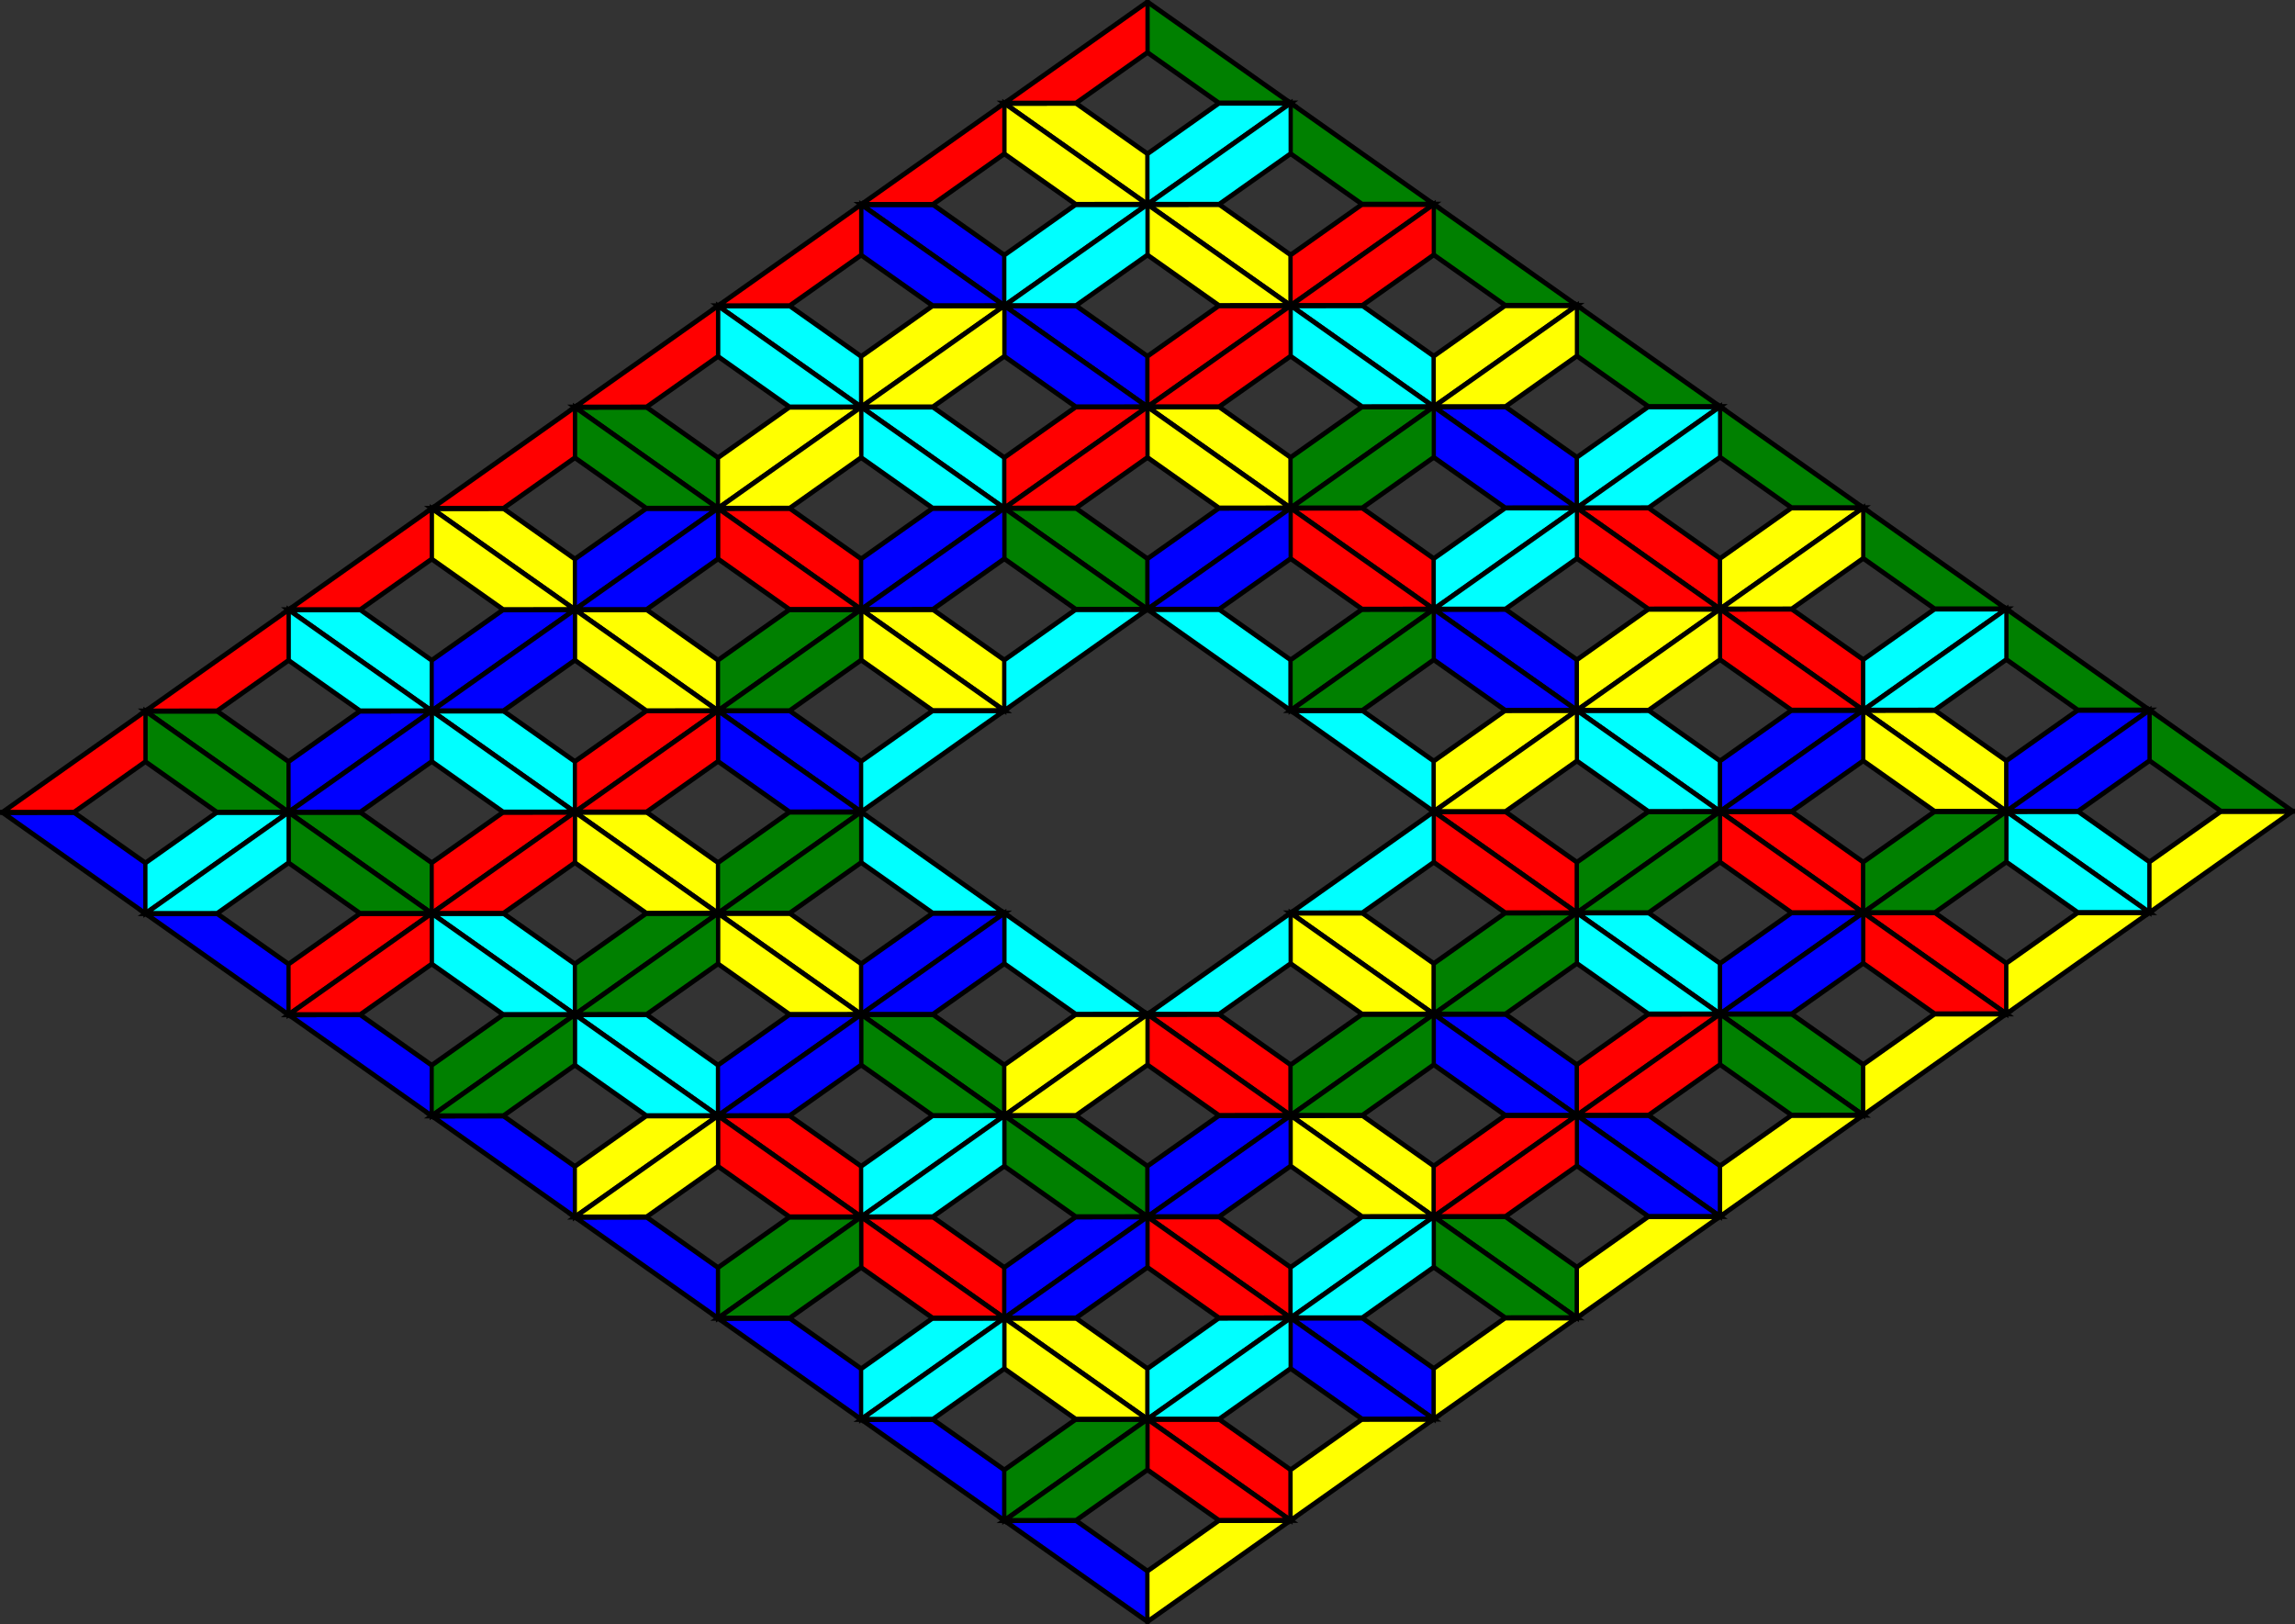 <?xml version="1.0" encoding="UTF-8" standalone="no"?>
<svg
   xmlns:dc="http://purl.org/dc/elements/1.1/"
   xmlns:cc="http://creativecommons.org/ns#"
   xmlns:rdf="http://www.w3.org/1999/02/22-rdf-syntax-ns#"
   xmlns:svg="http://www.w3.org/2000/svg"
   xmlns="http://www.w3.org/2000/svg"
   xmlns:sodipodi="http://sodipodi.sourceforge.net/DTD/sodipodi-0.dtd"
   xmlns:inkscape="http://www.inkscape.org/namespaces/inkscape"
   width="555.363"
   height="393.011"
   id="svg3308"
   version="1.1"
   inkscape:version="0.47 r22583"
   sodipodi:docname="5diffcolring.svg">
  <rect width="100%" height="100%" fill="#333333" stroke="none"/>
  <sodipodi:namedview
     pagecolor="#ffffff"
     bordercolor="#666666"
     borderopacity="1"
     objecttolerance="10"
     gridtolerance="10"
     guidetolerance="10"
     inkscape:pageopacity="0"
     inkscape:pageshadow="2"
     inkscape:window-width="1024"
     inkscape:window-height="708"
     id="namedview3794"
     showgrid="false"
     showborder="false"
     inkscape:zoom="1.1780851"
     inkscape:cx="277.68146"
     inkscape:cy="196.50533"
     inkscape:window-x="-4"
     inkscape:window-y="-4"
     inkscape:window-maximized="1"
     inkscape:current-layer="svg3308" />
  <defs
     id="defs3310">
    <inkscape:perspective
       sodipodi:type="inkscape:persp3d"
       inkscape:vp_x="0 : 4000 : 1"
       inkscape:vp_y="0 : 1000 : 0"
       inkscape:vp_z="8000 : 4000 : 1"
       inkscape:persp3d-origin="4000 : 2666.6667 : 1"
       id="perspective3798" />
    <style
       type="text/css"
       id="style3312"> path {fill:none; stroke:black } line {stroke:black} </style>
  </defs>
  <polygon
     points="255,25.981 240,34.641 280,34.641 275,25.981 "
     style="fill:#ffff00;stroke:#000000;stroke-width:1"
     id="polygon3314"
     transform="matrix(0.866,0.612,-0.5,1.061,52.515,-158.658)" />
  <polygon
     points="275,25.981 280,34.641 300,0 285,8.66 "
     style="fill:#00ffff;stroke:#000000;stroke-width:1"
     id="polygon3316"
     transform="matrix(0.866,0.612,-0.5,1.061,52.515,-158.658)" />
  <polygon
     points="285,8.66 300,0 260,0 265,8.66 "
     style="fill:#008000;stroke:#000000;stroke-width:1"
     id="polygon3318"
     transform="matrix(0.866,0.612,-0.5,1.061,52.515,-158.658)" />
  <polygon
     points="265,8.66 260,0 240,34.641 255,25.981 "
     style="fill:#ff0000;stroke:#000000;stroke-width:1"
     id="polygon3320"
     transform="matrix(0.866,0.612,-0.5,1.061,52.515,-158.658)" />
  <polygon
     points="295,25.981 280,34.641 320,34.641 315,25.981 "
     style="fill:#ffff00;stroke:#000000;stroke-width:1"
     id="polygon3322"
     transform="matrix(0.866,0.612,-0.5,1.061,52.515,-158.658)" />
  <polygon
     points="315,25.981 320,34.641 340,0 325,8.66 "
     style="fill:#ff0000;stroke:#000000;stroke-width:1"
     id="polygon3324"
     transform="matrix(0.866,0.612,-0.5,1.061,52.515,-158.658)" />
  <polygon
     points="325,8.66 340,0 300,0 305,8.66 "
     style="fill:#008000;stroke:#000000;stroke-width:1"
     id="polygon3326"
     transform="matrix(0.866,0.612,-0.5,1.061,52.515,-158.658)" />
  <polygon
     points="305,8.66 300,0 280,34.641 295,25.981 "
     style="fill:#00ffff;stroke:#000000;stroke-width:1"
     id="polygon3328"
     transform="matrix(0.866,0.612,-0.5,1.061,52.515,-158.658)" />
  <polygon
     points="335,25.981 320,34.641 360,34.641 355,25.981 "
     style="fill:#00ffff;stroke:#000000;stroke-width:1"
     id="polygon3330"
     transform="matrix(0.866,0.612,-0.5,1.061,52.515,-158.658)" />
  <polygon
     points="355,25.981 360,34.641 380,0 365,8.66 "
     style="fill:#ffff00;stroke:#000000;stroke-width:1"
     id="polygon3332"
     transform="matrix(0.866,0.612,-0.5,1.061,52.515,-158.658)" />
  <polygon
     points="365,8.66 380,0 340,0 345,8.66 "
     style="fill:#008000;stroke:#000000;stroke-width:1"
     id="polygon3334"
     transform="matrix(0.866,0.612,-0.5,1.061,52.515,-158.658)" />
  <polygon
     points="345,8.66 340,0 320,34.641 335,25.981 "
     style="fill:#ff0000;stroke:#000000;stroke-width:1"
     id="polygon3336"
     transform="matrix(0.866,0.612,-0.5,1.061,52.515,-158.658)" />
  <polygon
     points="375,25.981 360,34.641 400,34.641 395,25.981 "
     style="fill:#0000ff;stroke:#000000;stroke-width:1"
     id="polygon3338"
     transform="matrix(0.866,0.612,-0.5,1.061,52.515,-158.658)" />
  <polygon
     points="395,25.981 400,34.641 420,0 405,8.66 "
     style="fill:#00ffff;stroke:#000000;stroke-width:1"
     id="polygon3340"
     transform="matrix(0.866,0.612,-0.5,1.061,52.515,-158.658)" />
  <polygon
     points="405,8.66 420,0 380,0 385,8.66 "
     style="fill:#008000;stroke:#000000;stroke-width:1"
     id="polygon3342"
     transform="matrix(0.866,0.612,-0.5,1.061,52.515,-158.658)" />
  <polygon
     points="385,8.66 380,0 360,34.641 375,25.981 "
     style="fill:#ffff00;stroke:#000000;stroke-width:1"
     id="polygon3344"
     transform="matrix(0.866,0.612,-0.5,1.061,52.515,-158.658)" />
  <polygon
     points="415,25.981 400,34.641 440,34.641 435,25.981 "
     style="fill:#ff0000;stroke:#000000;stroke-width:1"
     id="polygon3346"
     transform="matrix(0.866,0.612,-0.5,1.061,52.515,-158.658)" />
  <polygon
     points="435,25.981 440,34.641 460,0 445,8.66 "
     style="fill:#ffff00;stroke:#000000;stroke-width:1"
     id="polygon3348"
     transform="matrix(0.866,0.612,-0.5,1.061,52.515,-158.658)" />
  <polygon
     points="445,8.66 460,0 420,0 425,8.66 "
     style="fill:#008000;stroke:#000000;stroke-width:1"
     id="polygon3350"
     transform="matrix(0.866,0.612,-0.5,1.061,52.515,-158.658)" />
  <polygon
     points="425,8.66 420,0 400,34.641 415,25.981 "
     style="fill:#00ffff;stroke:#000000;stroke-width:1"
     id="polygon3352"
     transform="matrix(0.866,0.612,-0.5,1.061,52.515,-158.658)" />
  <polygon
     points="455,25.981 440,34.641 480,34.641 475,25.981 "
     style="fill:#ff0000;stroke:#000000;stroke-width:1"
     id="polygon3354"
     transform="matrix(0.866,0.612,-0.5,1.061,52.515,-158.658)" />
  <polygon
     points="475,25.981 480,34.641 500,0 485,8.66 "
     style="fill:#00ffff;stroke:#000000;stroke-width:1"
     id="polygon3356"
     transform="matrix(0.866,0.612,-0.5,1.061,52.515,-158.658)" />
  <polygon
     points="485,8.66 500,0 460,0 465,8.66 "
     style="fill:#008000;stroke:#000000;stroke-width:1"
     id="polygon3358"
     transform="matrix(0.866,0.612,-0.5,1.061,52.515,-158.658)" />
  <polygon
     points="465,8.66 460,0 440,34.641 455,25.981 "
     style="fill:#ffff00;stroke:#000000;stroke-width:1"
     id="polygon3360"
     transform="matrix(0.866,0.612,-0.5,1.061,52.515,-158.658)" />
  <polygon
     points="495,25.981 480,34.641 520,34.641 515,25.981 "
     style="fill:#ffff00;stroke:#000000;stroke-width:1"
     id="polygon3362"
     transform="matrix(0.866,0.612,-0.5,1.061,52.515,-158.658)" />
  <polygon
     points="515,25.981 520,34.641 540,0 525,8.66 "
     style="fill:#0000ff;stroke:#000000;stroke-width:1"
     id="polygon3364"
     transform="matrix(0.866,0.612,-0.5,1.061,52.515,-158.658)" />
  <polygon
     points="525,8.66 540,0 500,0 505,8.66 "
     style="fill:#008000;stroke:#000000;stroke-width:1"
     id="polygon3366"
     transform="matrix(0.866,0.612,-0.5,1.061,52.515,-158.658)" />
  <polygon
     points="505,8.66 500,0 480,34.641 495,25.981 "
     style="fill:#00ffff;stroke:#000000;stroke-width:1"
     id="polygon3368"
     transform="matrix(0.866,0.612,-0.5,1.061,52.515,-158.658)" />
  <polygon
     points="535,25.981 520,34.641 560,34.641 555,25.981 "
     style="fill:#00ffff;stroke:#000000;stroke-width:1"
     id="polygon3370"
     transform="matrix(0.866,0.612,-0.5,1.061,52.515,-158.658)" />
  <polygon
     points="555,25.981 560,34.641 580,0 565,8.66 "
     style="fill:#ffff00;stroke:#000000;stroke-width:1"
     id="polygon3372"
     transform="matrix(0.866,0.612,-0.5,1.061,52.515,-158.658)" />
  <polygon
     points="565,8.66 580,0 540,0 545,8.66 "
     style="fill:#008000;stroke:#000000;stroke-width:1"
     id="polygon3374"
     transform="matrix(0.866,0.612,-0.5,1.061,52.515,-158.658)" />
  <polygon
     points="545,8.66 540,0 520,34.641 535,25.981 "
     style="fill:#0000ff;stroke:#000000;stroke-width:1"
     id="polygon3376"
     transform="matrix(0.866,0.612,-0.5,1.061,52.515,-158.658)" />
  <polygon
     points="235,60.622 220,69.282 260,69.282 255,60.622 "
     style="fill:#0000ff;stroke:#000000;stroke-width:1"
     id="polygon3378"
     transform="matrix(0.866,0.612,-0.5,1.061,52.515,-158.658)" />
  <polygon
     points="255,60.622 260,69.282 280,34.641 265,43.301 "
     style="fill:#00ffff;stroke:#000000;stroke-width:1"
     id="polygon3380"
     transform="matrix(0.866,0.612,-0.5,1.061,52.515,-158.658)" />
  <polygon
     points="265,43.301 280,34.641 240,34.641 245,43.301 "
     style="fill:#ffff00;stroke:#000000;stroke-width:1"
     id="polygon3382"
     transform="matrix(0.866,0.612,-0.5,1.061,52.515,-158.658)" />
  <polygon
     points="245,43.301 240,34.641 220,69.282 235,60.622 "
     style="fill:#ff0000;stroke:#000000;stroke-width:1"
     id="polygon3384"
     transform="matrix(0.866,0.612,-0.5,1.061,52.515,-158.658)" />
  <polygon
     points="275,60.622 260,69.282 300,69.282 295,60.622 "
     style="fill:#0000ff;stroke:#000000;stroke-width:1"
     id="polygon3386"
     transform="matrix(0.866,0.612,-0.5,1.061,52.515,-158.658)" />
  <polygon
     points="295,60.622 300,69.282 320,34.641 305,43.301 "
     style="fill:#ff0000;stroke:#000000;stroke-width:1"
     id="polygon3388"
     transform="matrix(0.866,0.612,-0.5,1.061,52.515,-158.658)" />
  <polygon
     points="305,43.301 320,34.641 280,34.641 285,43.301 "
     style="fill:#ffff00;stroke:#000000;stroke-width:1"
     id="polygon3390"
     transform="matrix(0.866,0.612,-0.5,1.061,52.515,-158.658)" />
  <polygon
     points="285,43.301 280,34.641 260,69.282 275,60.622 "
     style="fill:#00ffff;stroke:#000000;stroke-width:1"
     id="polygon3392"
     transform="matrix(0.866,0.612,-0.5,1.061,52.515,-158.658)" />
  <polygon
     points="315,60.622 300,69.282 340,69.282 335,60.622 "
     style="fill:#ffff00;stroke:#000000;stroke-width:1"
     id="polygon3394"
     transform="matrix(0.866,0.612,-0.5,1.061,52.515,-158.658)" />
  <polygon
     points="335,60.622 340,69.282 360,34.641 345,43.301 "
     style="fill:#008000;stroke:#000000;stroke-width:1"
     id="polygon3396"
     transform="matrix(0.866,0.612,-0.5,1.061,52.515,-158.658)" />
  <polygon
     points="345,43.301 360,34.641 320,34.641 325,43.301 "
     style="fill:#00ffff;stroke:#000000;stroke-width:1"
     id="polygon3398"
     transform="matrix(0.866,0.612,-0.5,1.061,52.515,-158.658)" />
  <polygon
     points="325,43.301 320,34.641 300,69.282 315,60.622 "
     style="fill:#ff0000;stroke:#000000;stroke-width:1"
     id="polygon3400"
     transform="matrix(0.866,0.612,-0.5,1.061,52.515,-158.658)" />
  <polygon
     points="355,60.622 340,69.282 380,69.282 375,60.622 "
     style="fill:#ff0000;stroke:#000000;stroke-width:1"
     id="polygon3402"
     transform="matrix(0.866,0.612,-0.5,1.061,52.515,-158.658)" />
  <polygon
     points="375,60.622 380,69.282 400,34.641 385,43.301 "
     style="fill:#00ffff;stroke:#000000;stroke-width:1"
     id="polygon3404"
     transform="matrix(0.866,0.612,-0.5,1.061,52.515,-158.658)" />
  <polygon
     points="385,43.301 400,34.641 360,34.641 365,43.301 "
     style="fill:#0000ff;stroke:#000000;stroke-width:1"
     id="polygon3406"
     transform="matrix(0.866,0.612,-0.5,1.061,52.515,-158.658)" />
  <polygon
     points="365,43.301 360,34.641 340,69.282 355,60.622 "
     style="fill:#008000;stroke:#000000;stroke-width:1"
     id="polygon3408"
     transform="matrix(0.866,0.612,-0.5,1.061,52.515,-158.658)" />
  <polygon
     points="395,60.622 380,69.282 420,69.282 415,60.622 "
     style="fill:#0000ff;stroke:#000000;stroke-width:1"
     id="polygon3410"
     transform="matrix(0.866,0.612,-0.5,1.061,52.515,-158.658)" />
  <polygon
     points="415,60.622 420,69.282 440,34.641 425,43.301 "
     style="fill:#ffff00;stroke:#000000;stroke-width:1"
     id="polygon3412"
     transform="matrix(0.866,0.612,-0.5,1.061,52.515,-158.658)" />
  <polygon
     points="425,43.301 440,34.641 400,34.641 405,43.301 "
     style="fill:#ff0000;stroke:#000000;stroke-width:1"
     id="polygon3414"
     transform="matrix(0.866,0.612,-0.5,1.061,52.515,-158.658)" />
  <polygon
     points="405,43.301 400,34.641 380,69.282 395,60.622 "
     style="fill:#00ffff;stroke:#000000;stroke-width:1"
     id="polygon3416"
     transform="matrix(0.866,0.612,-0.5,1.061,52.515,-158.658)" />
  <polygon
     points="435,60.622 420,69.282 460,69.282 455,60.622 "
     style="fill:#00ffff;stroke:#000000;stroke-width:1"
     id="polygon3418"
     transform="matrix(0.866,0.612,-0.5,1.061,52.515,-158.658)" />
  <polygon
     points="455,60.622 460,69.282 480,34.641 465,43.301 "
     style="fill:#0000ff;stroke:#000000;stroke-width:1"
     id="polygon3420"
     transform="matrix(0.866,0.612,-0.5,1.061,52.515,-158.658)" />
  <polygon
     points="465,43.301 480,34.641 440,34.641 445,43.301 "
     style="fill:#ff0000;stroke:#000000;stroke-width:1"
     id="polygon3422"
     transform="matrix(0.866,0.612,-0.5,1.061,52.515,-158.658)" />
  <polygon
     points="445,43.301 440,34.641 420,69.282 435,60.622 "
     style="fill:#ffff00;stroke:#000000;stroke-width:1"
     id="polygon3424"
     transform="matrix(0.866,0.612,-0.5,1.061,52.515,-158.658)" />
  <polygon
     points="475,60.622 460,69.282 500,69.282 495,60.622 "
     style="fill:#ff0000;stroke:#000000;stroke-width:1"
     id="polygon3426"
     transform="matrix(0.866,0.612,-0.5,1.061,52.515,-158.658)" />
  <polygon
     points="495,60.622 500,69.282 520,34.641 505,43.301 "
     style="fill:#008000;stroke:#000000;stroke-width:1"
     id="polygon3428"
     transform="matrix(0.866,0.612,-0.5,1.061,52.515,-158.658)" />
  <polygon
     points="505,43.301 520,34.641 480,34.641 485,43.301 "
     style="fill:#ffff00;stroke:#000000;stroke-width:1"
     id="polygon3430"
     transform="matrix(0.866,0.612,-0.5,1.061,52.515,-158.658)" />
  <polygon
     points="485,43.301 480,34.641 460,69.282 475,60.622 "
     style="fill:#0000ff;stroke:#000000;stroke-width:1"
     id="polygon3432"
     transform="matrix(0.866,0.612,-0.5,1.061,52.515,-158.658)" />
  <polygon
     points="515,60.622 500,69.282 540,69.282 535,60.622 "
     style="fill:#ff0000;stroke:#000000;stroke-width:1"
     id="polygon3434"
     transform="matrix(0.866,0.612,-0.5,1.061,52.515,-158.658)" />
  <polygon
     points="535,60.622 540,69.282 560,34.641 545,43.301 "
     style="fill:#ffff00;stroke:#000000;stroke-width:1"
     id="polygon3436"
     transform="matrix(0.866,0.612,-0.5,1.061,52.515,-158.658)" />
  <polygon
     points="545,43.301 560,34.641 520,34.641 525,43.301 "
     style="fill:#00ffff;stroke:#000000;stroke-width:1"
     id="polygon3438"
     transform="matrix(0.866,0.612,-0.5,1.061,52.515,-158.658)" />
  <polygon
     points="525,43.301 520,34.641 500,69.282 515,60.622 "
     style="fill:#008000;stroke:#000000;stroke-width:1"
     id="polygon3440"
     transform="matrix(0.866,0.612,-0.5,1.061,52.515,-158.658)" />
  <polygon
     points="215,95.263 200,103.923 240,103.923 235,95.263 "
     style="fill:#00ffff;stroke:#000000;stroke-width:1"
     id="polygon3442"
     transform="matrix(0.866,0.612,-0.5,1.061,52.515,-158.658)" />
  <polygon
     points="235,95.263 240,103.923 260,69.282 245,77.942 "
     style="fill:#ffff00;stroke:#000000;stroke-width:1"
     id="polygon3444"
     transform="matrix(0.866,0.612,-0.5,1.061,52.515,-158.658)" />
  <polygon
     points="245,77.942 260,69.282 220,69.282 225,77.942 "
     style="fill:#0000ff;stroke:#000000;stroke-width:1"
     id="polygon3446"
     transform="matrix(0.866,0.612,-0.5,1.061,52.515,-158.658)" />
  <polygon
     points="225,77.942 220,69.282 200,103.923 215,95.263 "
     style="fill:#ff0000;stroke:#000000;stroke-width:1"
     id="polygon3448"
     transform="matrix(0.866,0.612,-0.5,1.061,52.515,-158.658)" />
  <polygon
     points="255,95.263 240,103.923 280,103.923 275,95.263 "
     style="fill:#00ffff;stroke:#000000;stroke-width:1"
     id="polygon3450"
     transform="matrix(0.866,0.612,-0.5,1.061,52.515,-158.658)" />
  <polygon
     points="275,95.263 280,103.923 300,69.282 285,77.942 "
     style="fill:#ff0000;stroke:#000000;stroke-width:1"
     id="polygon3452"
     transform="matrix(0.866,0.612,-0.5,1.061,52.515,-158.658)" />
  <polygon
     points="285,77.942 300,69.282 260,69.282 265,77.942 "
     style="fill:#0000ff;stroke:#000000;stroke-width:1"
     id="polygon3454"
     transform="matrix(0.866,0.612,-0.5,1.061,52.515,-158.658)" />
  <polygon
     points="265,77.942 260,69.282 240,103.923 255,95.263 "
     style="fill:#ffff00;stroke:#000000;stroke-width:1"
     id="polygon3456"
     transform="matrix(0.866,0.612,-0.5,1.061,52.515,-158.658)" />
  <polygon
     points="295,95.263 280,103.923 320,103.923 315,95.263 "
     style="fill:#008000;stroke:#000000;stroke-width:1"
     id="polygon3458"
     transform="matrix(0.866,0.612,-0.5,1.061,52.515,-158.658)" />
  <polygon
     points="315,95.263 320,103.923 340,69.282 325,77.942 "
     style="fill:#0000ff;stroke:#000000;stroke-width:1"
     id="polygon3460"
     transform="matrix(0.866,0.612,-0.5,1.061,52.515,-158.658)" />
  <polygon
     points="325,77.942 340,69.282 300,69.282 305,77.942 "
     style="fill:#ffff00;stroke:#000000;stroke-width:1"
     id="polygon3462"
     transform="matrix(0.866,0.612,-0.5,1.061,52.515,-158.658)" />
  <polygon
     points="305,77.942 300,69.282 280,103.923 295,95.263 "
     style="fill:#ff0000;stroke:#000000;stroke-width:1"
     id="polygon3464"
     transform="matrix(0.866,0.612,-0.5,1.061,52.515,-158.658)" />
  <polygon
     points="335,95.263 320,103.923 360,103.923 355,95.263 "
     style="fill:#00ffff;stroke:#000000;stroke-width:1"
     id="polygon3466"
     transform="matrix(0.866,0.612,-0.5,1.061,52.515,-158.658)" />
  <polygon
     points="355,95.263 360,103.923 380,69.282 365,77.942 "
     style="fill:#008000;stroke:#000000;stroke-width:1"
     id="polygon3468"
     transform="matrix(0.866,0.612,-0.5,1.061,52.515,-158.658)" />
  <polygon
     points="365,77.942 380,69.282 340,69.282 345,77.942 "
     style="fill:#ff0000;stroke:#000000;stroke-width:1"
     id="polygon3470"
     transform="matrix(0.866,0.612,-0.5,1.061,52.515,-158.658)" />
  <polygon
     points="345,77.942 340,69.282 320,103.923 335,95.263 "
     style="fill:#0000ff;stroke:#000000;stroke-width:1"
     id="polygon3472"
     transform="matrix(0.866,0.612,-0.5,1.061,52.515,-158.658)" />
  <polygon
     points="375,95.263 360,103.923 400,103.923 395,95.263 "
     style="fill:#00ffff;stroke:#000000;stroke-width:1"
     id="polygon3474"
     transform="matrix(0.866,0.612,-0.5,1.061,52.515,-158.658)" />
  <polygon
     points="395,95.263 400,103.923 420,69.282 405,77.942 "
     style="fill:#ffff00;stroke:#000000;stroke-width:1"
     id="polygon3476"
     transform="matrix(0.866,0.612,-0.5,1.061,52.515,-158.658)" />
  <polygon
     points="405,77.942 420,69.282 380,69.282 385,77.942 "
     style="fill:#0000ff;stroke:#000000;stroke-width:1"
     id="polygon3478"
     transform="matrix(0.866,0.612,-0.5,1.061,52.515,-158.658)" />
  <polygon
     points="385,77.942 380,69.282 360,103.923 375,95.263 "
     style="fill:#008000;stroke:#000000;stroke-width:1"
     id="polygon3480"
     transform="matrix(0.866,0.612,-0.5,1.061,52.515,-158.658)" />
  <polygon
     points="415,95.263 400,103.923 440,103.923 435,95.263 "
     style="fill:#ff0000;stroke:#000000;stroke-width:1"
     id="polygon3482"
     transform="matrix(0.866,0.612,-0.5,1.061,52.515,-158.658)" />
  <polygon
     points="435,95.263 440,103.923 460,69.282 445,77.942 "
     style="fill:#008000;stroke:#000000;stroke-width:1"
     id="polygon3484"
     transform="matrix(0.866,0.612,-0.5,1.061,52.515,-158.658)" />
  <polygon
     points="445,77.942 460,69.282 420,69.282 425,77.942 "
     style="fill:#00ffff;stroke:#000000;stroke-width:1"
     id="polygon3486"
     transform="matrix(0.866,0.612,-0.5,1.061,52.515,-158.658)" />
  <polygon
     points="425,77.942 420,69.282 400,103.923 415,95.263 "
     style="fill:#ffff00;stroke:#000000;stroke-width:1"
     id="polygon3488"
     transform="matrix(0.866,0.612,-0.5,1.061,52.515,-158.658)" />
  <polygon
     points="455,95.263 440,103.923 480,103.923 475,95.263 "
     style="fill:#00ffff;stroke:#000000;stroke-width:1"
     id="polygon3490"
     transform="matrix(0.866,0.612,-0.5,1.061,52.515,-158.658)" />
  <polygon
     points="475,95.263 480,103.923 500,69.282 485,77.942 "
     style="fill:#0000ff;stroke:#000000;stroke-width:1"
     id="polygon3492"
     transform="matrix(0.866,0.612,-0.5,1.061,52.515,-158.658)" />
  <polygon
     points="485,77.942 500,69.282 460,69.282 465,77.942 "
     style="fill:#ff0000;stroke:#000000;stroke-width:1"
     id="polygon3494"
     transform="matrix(0.866,0.612,-0.5,1.061,52.515,-158.658)" />
  <polygon
     points="465,77.942 460,69.282 440,103.923 455,95.263 "
     style="fill:#008000;stroke:#000000;stroke-width:1"
     id="polygon3496"
     transform="matrix(0.866,0.612,-0.5,1.061,52.515,-158.658)" />
  <polygon
     points="495,95.263 480,103.923 520,103.923 515,95.263 "
     style="fill:#008000;stroke:#000000;stroke-width:1"
     id="polygon3498"
     transform="matrix(0.866,0.612,-0.5,1.061,52.515,-158.658)" />
  <polygon
     points="515,95.263 520,103.923 540,69.282 525,77.942 "
     style="fill:#ffff00;stroke:#000000;stroke-width:1"
     id="polygon3500"
     transform="matrix(0.866,0.612,-0.5,1.061,52.515,-158.658)" />
  <polygon
     points="525,77.942 540,69.282 500,69.282 505,77.942 "
     style="fill:#ff0000;stroke:#000000;stroke-width:1"
     id="polygon3502"
     transform="matrix(0.866,0.612,-0.5,1.061,52.515,-158.658)" />
  <polygon
     points="505,77.942 500,69.282 480,103.923 495,95.263 "
     style="fill:#0000ff;stroke:#000000;stroke-width:1"
     id="polygon3504"
     transform="matrix(0.866,0.612,-0.5,1.061,52.515,-158.658)" />
  <polygon
     points="195,129.904 180,138.564 220,138.564 215,129.904 "
     style="fill:#008000;stroke:#000000;stroke-width:1"
     id="polygon3506"
     transform="matrix(0.866,0.612,-0.5,1.061,52.515,-158.658)" />
  <polygon
     points="215,129.904 220,138.564 240,103.923 225,112.583 "
     style="fill:#ffff00;stroke:#000000;stroke-width:1"
     id="polygon3508"
     transform="matrix(0.866,0.612,-0.5,1.061,52.515,-158.658)" />
  <polygon
     points="225,112.583 240,103.923 200,103.923 205,112.583 "
     style="fill:#00ffff;stroke:#000000;stroke-width:1"
     id="polygon3510"
     transform="matrix(0.866,0.612,-0.5,1.061,52.515,-158.658)" />
  <polygon
     points="205,112.583 200,103.923 180,138.564 195,129.904 "
     style="fill:#ff0000;stroke:#000000;stroke-width:1"
     id="polygon3512"
     transform="matrix(0.866,0.612,-0.5,1.061,52.515,-158.658)" />
  <polygon
     points="235,129.904 220,138.564 260,138.564 255,129.904 "
     style="fill:#ff0000;stroke:#000000;stroke-width:1"
     id="polygon3514"
     transform="matrix(0.866,0.612,-0.5,1.061,52.515,-158.658)" />
  <polygon
     points="255,129.904 260,138.564 280,103.923 265,112.583 "
     style="fill:#0000ff;stroke:#000000;stroke-width:1"
     id="polygon3516"
     transform="matrix(0.866,0.612,-0.5,1.061,52.515,-158.658)" />
  <polygon
     points="265,112.583 280,103.923 240,103.923 245,112.583 "
     style="fill:#00ffff;stroke:#000000;stroke-width:1"
     id="polygon3518"
     transform="matrix(0.866,0.612,-0.5,1.061,52.515,-158.658)" />
  <polygon
     points="245,112.583 240,103.923 220,138.564 235,129.904 "
     style="fill:#ffff00;stroke:#000000;stroke-width:1"
     id="polygon3520"
     transform="matrix(0.866,0.612,-0.5,1.061,52.515,-158.658)" />
  <polygon
     points="275,129.904 260,138.564 300,138.564 295,129.904 "
     style="fill:#ffff00;stroke:#000000;stroke-width:1"
     id="polygon3522"
     transform="matrix(0.866,0.612,-0.5,1.061,52.515,-158.658)" />
  <polygon
     points="295,129.904 300,138.564 320,103.923 305,112.583 "
     style="fill:#00ffff;stroke:#000000;stroke-width:1"
     id="polygon3524"
     transform="matrix(0.866,0.612,-0.5,1.061,52.515,-158.658)" />
  <polygon
     points="305,112.583 320,103.923 280,103.923 285,112.583 "
     style="fill:#008000;stroke:#000000;stroke-width:1"
     id="polygon3526"
     transform="matrix(0.866,0.612,-0.5,1.061,52.515,-158.658)" />
  <polygon
     points="285,112.583 280,103.923 260,138.564 275,129.904 "
     style="fill:#0000ff;stroke:#000000;stroke-width:1"
     id="polygon3528"
     transform="matrix(0.866,0.612,-0.5,1.061,52.515,-158.658)" />
  <polygon
     points="395,129.904 380,138.564 420,138.564 415,129.904 "
     style="fill:#ffff00;stroke:#000000;stroke-width:1"
     id="polygon3530"
     transform="matrix(0.866,0.612,-0.5,1.061,52.515,-158.658)" />
  <polygon
     points="415,129.904 420,138.564 440,103.923 425,112.583 "
     style="fill:#008000;stroke:#000000;stroke-width:1"
     id="polygon3532"
     transform="matrix(0.866,0.612,-0.5,1.061,52.515,-158.658)" />
  <polygon
     points="425,112.583 440,103.923 400,103.923 405,112.583 "
     style="fill:#ff0000;stroke:#000000;stroke-width:1"
     id="polygon3534"
     transform="matrix(0.866,0.612,-0.5,1.061,52.515,-158.658)" />
  <polygon
     points="405,112.583 400,103.923 380,138.564 395,129.904 "
     style="fill:#00ffff;stroke:#000000;stroke-width:1"
     id="polygon3536"
     transform="matrix(0.866,0.612,-0.5,1.061,52.515,-158.658)" />
  <polygon
     points="435,129.904 420,138.564 460,138.564 455,129.904 "
     style="fill:#0000ff;stroke:#000000;stroke-width:1"
     id="polygon3538"
     transform="matrix(0.866,0.612,-0.5,1.061,52.515,-158.658)" />
  <polygon
     points="455,129.904 460,138.564 480,103.923 465,112.583 "
     style="fill:#ff0000;stroke:#000000;stroke-width:1"
     id="polygon3540"
     transform="matrix(0.866,0.612,-0.5,1.061,52.515,-158.658)" />
  <polygon
     points="465,112.583 480,103.923 440,103.923 445,112.583 "
     style="fill:#00ffff;stroke:#000000;stroke-width:1"
     id="polygon3542"
     transform="matrix(0.866,0.612,-0.5,1.061,52.515,-158.658)" />
  <polygon
     points="445,112.583 440,103.923 420,138.564 435,129.904 "
     style="fill:#008000;stroke:#000000;stroke-width:1"
     id="polygon3544"
     transform="matrix(0.866,0.612,-0.5,1.061,52.515,-158.658)" />
  <polygon
     points="475,129.904 460,138.564 500,138.564 495,129.904 "
     style="fill:#0000ff;stroke:#000000;stroke-width:1"
     id="polygon3546"
     transform="matrix(0.866,0.612,-0.5,1.061,52.515,-158.658)" />
  <polygon
     points="495,129.904 500,138.564 520,103.923 505,112.583 "
     style="fill:#ffff00;stroke:#000000;stroke-width:1"
     id="polygon3548"
     transform="matrix(0.866,0.612,-0.5,1.061,52.515,-158.658)" />
  <polygon
     points="505,112.583 520,103.923 480,103.923 485,112.583 "
     style="fill:#008000;stroke:#000000;stroke-width:1"
     id="polygon3550"
     transform="matrix(0.866,0.612,-0.5,1.061,52.515,-158.658)" />
  <polygon
     points="485,112.583 480,103.923 460,138.564 475,129.904 "
     style="fill:#ff0000;stroke:#000000;stroke-width:1"
     id="polygon3552"
     transform="matrix(0.866,0.612,-0.5,1.061,52.515,-158.658)" />
  <polygon
     points="175,164.545 160,173.205 200,173.205 195,164.545 "
     style="fill:#ffff00;stroke:#000000;stroke-width:1"
     id="polygon3554"
     transform="matrix(0.866,0.612,-0.5,1.061,52.515,-158.658)" />
  <polygon
     points="195,164.545 200,173.205 220,138.564 205,147.224 "
     style="fill:#0000ff;stroke:#000000;stroke-width:1"
     id="polygon3556"
     transform="matrix(0.866,0.612,-0.5,1.061,52.515,-158.658)" />
  <polygon
     points="205,147.224 220,138.564 180,138.564 185,147.224 "
     style="fill:#008000;stroke:#000000;stroke-width:1"
     id="polygon3558"
     transform="matrix(0.866,0.612,-0.5,1.061,52.515,-158.658)" />
  <polygon
     points="185,147.224 180,138.564 160,173.205 175,164.545 "
     style="fill:#ff0000;stroke:#000000;stroke-width:1"
     id="polygon3560"
     transform="matrix(0.866,0.612,-0.5,1.061,52.515,-158.658)" />
  <polygon
     points="215,164.545 200,173.205 240,173.205 235,164.545 "
     style="fill:#ffff00;stroke:#000000;stroke-width:1"
     id="polygon3562"
     transform="matrix(0.866,0.612,-0.5,1.061,52.515,-158.658)" />
  <polygon
     points="235,164.545 240,173.205 260,138.564 245,147.224 "
     style="fill:#008000;stroke:#000000;stroke-width:1"
     id="polygon3564"
     transform="matrix(0.866,0.612,-0.5,1.061,52.515,-158.658)" />
  <polygon
     points="245,147.224 260,138.564 220,138.564 225,147.224 "
     style="fill:#ff0000;stroke:#000000;stroke-width:1"
     id="polygon3566"
     transform="matrix(0.866,0.612,-0.5,1.061,52.515,-158.658)" />
  <polygon
     points="225,147.224 220,138.564 200,173.205 215,164.545 "
     style="fill:#0000ff;stroke:#000000;stroke-width:1"
     id="polygon3568"
     transform="matrix(0.866,0.612,-0.5,1.061,52.515,-158.658)" />
  <polygon
     points="255,164.545 240,173.205 280,173.205 275,164.545 "
     style="fill:#0000ff;stroke:#000000;stroke-width:1"
     id="polygon3570"
     transform="matrix(0.866,0.612,-0.5,1.061,52.515,-158.658)" />
  <polygon
     points="275,164.545 280,173.205 300,138.564 285,147.224 "
     style="fill:#00ffff;stroke:#000000;stroke-width:1"
     id="polygon3572"
     transform="matrix(0.866,0.612,-0.5,1.061,52.515,-158.658)" />
  <polygon
     points="285,147.224 300,138.564 260,138.564 265,147.224 "
     style="fill:#ffff00;stroke:#000000;stroke-width:1"
     id="polygon3574"
     transform="matrix(0.866,0.612,-0.5,1.061,52.515,-158.658)" />
  <polygon
     points="265,147.224 260,138.564 240,173.205 255,164.545 "
     style="fill:#008000;stroke:#000000;stroke-width:1"
     id="polygon3576"
     transform="matrix(0.866,0.612,-0.5,1.061,52.515,-158.658)" />
  <polygon
     points="375,164.545 360,173.205 400,173.205 395,164.545 "
     style="fill:#ff0000;stroke:#000000;stroke-width:1"
     id="polygon3578"
     transform="matrix(0.866,0.612,-0.5,1.061,52.515,-158.658)" />
  <polygon
     points="395,164.545 400,173.205 420,138.564 405,147.224 "
     style="fill:#008000;stroke:#000000;stroke-width:1"
     id="polygon3580"
     transform="matrix(0.866,0.612,-0.5,1.061,52.515,-158.658)" />
  <polygon
     points="405,147.224 420,138.564 380,138.564 385,147.224 "
     style="fill:#ffff00;stroke:#000000;stroke-width:1"
     id="polygon3582"
     transform="matrix(0.866,0.612,-0.5,1.061,52.515,-158.658)" />
  <polygon
     points="385,147.224 380,138.564 360,173.205 375,164.545 "
     style="fill:#00ffff;stroke:#000000;stroke-width:1"
     id="polygon3584"
     transform="matrix(0.866,0.612,-0.5,1.061,52.515,-158.658)" />
  <polygon
     points="415,164.545 400,173.205 440,173.205 435,164.545 "
     style="fill:#ffff00;stroke:#000000;stroke-width:1"
     id="polygon3586"
     transform="matrix(0.866,0.612,-0.5,1.061,52.515,-158.658)" />
  <polygon
     points="435,164.545 440,173.205 460,138.564 445,147.224 "
     style="fill:#ff0000;stroke:#000000;stroke-width:1"
     id="polygon3588"
     transform="matrix(0.866,0.612,-0.5,1.061,52.515,-158.658)" />
  <polygon
     points="445,147.224 460,138.564 420,138.564 425,147.224 "
     style="fill:#0000ff;stroke:#000000;stroke-width:1"
     id="polygon3590"
     transform="matrix(0.866,0.612,-0.5,1.061,52.515,-158.658)" />
  <polygon
     points="425,147.224 420,138.564 400,173.205 415,164.545 "
     style="fill:#008000;stroke:#000000;stroke-width:1"
     id="polygon3592"
     transform="matrix(0.866,0.612,-0.5,1.061,52.515,-158.658)" />
  <polygon
     points="455,164.545 440,173.205 480,173.205 475,164.545 "
     style="fill:#008000;stroke:#000000;stroke-width:1"
     id="polygon3594"
     transform="matrix(0.866,0.612,-0.5,1.061,52.515,-158.658)" />
  <polygon
     points="475,164.545 480,173.205 500,138.564 485,147.224 "
     style="fill:#ffff00;stroke:#000000;stroke-width:1"
     id="polygon3596"
     transform="matrix(0.866,0.612,-0.5,1.061,52.515,-158.658)" />
  <polygon
     points="485,147.224 500,138.564 460,138.564 465,147.224 "
     style="fill:#0000ff;stroke:#000000;stroke-width:1"
     id="polygon3598"
     transform="matrix(0.866,0.612,-0.5,1.061,52.515,-158.658)" />
  <polygon
     points="465,147.224 460,138.564 440,173.205 455,164.545 "
     style="fill:#ff0000;stroke:#000000;stroke-width:1"
     id="polygon3600"
     transform="matrix(0.866,0.612,-0.5,1.061,52.515,-158.658)" />
  <polygon
     points="155,199.186 140,207.846 180,207.846 175,199.186 "
     style="fill:#00ffff;stroke:#000000;stroke-width:1"
     id="polygon3602"
     transform="matrix(0.866,0.612,-0.5,1.061,52.515,-158.658)" />
  <polygon
     points="175,199.186 180,207.846 200,173.205 185,181.865 "
     style="fill:#0000ff;stroke:#000000;stroke-width:1"
     id="polygon3604"
     transform="matrix(0.866,0.612,-0.5,1.061,52.515,-158.658)" />
  <polygon
     points="185,181.865 200,173.205 160,173.205 165,181.865 "
     style="fill:#ffff00;stroke:#000000;stroke-width:1"
     id="polygon3606"
     transform="matrix(0.866,0.612,-0.5,1.061,52.515,-158.658)" />
  <polygon
     points="165,181.865 160,173.205 140,207.846 155,199.186 "
     style="fill:#ff0000;stroke:#000000;stroke-width:1"
     id="polygon3608"
     transform="matrix(0.866,0.612,-0.5,1.061,52.515,-158.658)" />
  <polygon
     points="195,199.186 180,207.846 220,207.846 215,199.186 "
     style="fill:#00ffff;stroke:#000000;stroke-width:1"
     id="polygon3610"
     transform="matrix(0.866,0.612,-0.5,1.061,52.515,-158.658)" />
  <polygon
     points="215,199.186 220,207.846 240,173.205 225,181.865 "
     style="fill:#ff0000;stroke:#000000;stroke-width:1"
     id="polygon3612"
     transform="matrix(0.866,0.612,-0.5,1.061,52.515,-158.658)" />
  <polygon
     points="225,181.865 240,173.205 200,173.205 205,181.865 "
     style="fill:#ffff00;stroke:#000000;stroke-width:1"
     id="polygon3614"
     transform="matrix(0.866,0.612,-0.5,1.061,52.515,-158.658)" />
  <polygon
     points="205,181.865 200,173.205 180,207.846 195,199.186 "
     style="fill:#0000ff;stroke:#000000;stroke-width:1"
     id="polygon3616"
     transform="matrix(0.866,0.612,-0.5,1.061,52.515,-158.658)" />
  <polygon
     points="235,199.186 220,207.846 260,207.846 255,199.186 "
     style="fill:#ffff00;stroke:#000000;stroke-width:1"
     id="polygon3618"
     transform="matrix(0.866,0.612,-0.5,1.061,52.515,-158.658)" />
  <polygon
     points="255,199.186 260,207.846 280,173.205 265,181.865 "
     style="fill:#008000;stroke:#000000;stroke-width:1"
     id="polygon3620"
     transform="matrix(0.866,0.612,-0.5,1.061,52.515,-158.658)" />
  <polygon
     points="265,181.865 280,173.205 240,173.205 245,181.865 "
     style="fill:#0000ff;stroke:#000000;stroke-width:1"
     id="polygon3622"
     transform="matrix(0.866,0.612,-0.5,1.061,52.515,-158.658)" />
  <polygon
     points="245,181.865 240,173.205 220,207.846 235,199.186 "
     style="fill:#ff0000;stroke:#000000;stroke-width:1"
     id="polygon3624"
     transform="matrix(0.866,0.612,-0.5,1.061,52.515,-158.658)" />
  <polygon
     points="275,199.186 260,207.846 300,207.846 295,199.186 "
     style="fill:#ffff00;stroke:#000000;stroke-width:1"
     id="polygon3626"
     transform="matrix(0.866,0.612,-0.5,1.061,52.515,-158.658)" />
  <polygon
     points="295,199.186 300,207.846 320,173.205 305,181.865 "
     style="fill:#0000ff;stroke:#000000;stroke-width:1"
     id="polygon3628"
     transform="matrix(0.866,0.612,-0.5,1.061,52.515,-158.658)" />
  <polygon
     points="305,181.865 320,173.205 280,173.205 285,181.865 "
     style="fill:#00ffff;stroke:#000000;stroke-width:1"
     id="polygon3630"
     transform="matrix(0.866,0.612,-0.5,1.061,52.515,-158.658)" />
  <polygon
     points="285,181.865 280,173.205 260,207.846 275,199.186 "
     style="fill:#008000;stroke:#000000;stroke-width:1"
     id="polygon3632"
     transform="matrix(0.866,0.612,-0.5,1.061,52.515,-158.658)" />
  <polygon
     points="315,199.186 300,207.846 340,207.846 335,199.186 "
     style="fill:#008000;stroke:#000000;stroke-width:1"
     id="polygon3634"
     transform="matrix(0.866,0.612,-0.5,1.061,52.515,-158.658)" />
  <polygon
     points="335,199.186 340,207.846 360,173.205 345,181.865 "
     style="fill:#ffff00;stroke:#000000;stroke-width:1"
     id="polygon3636"
     transform="matrix(0.866,0.612,-0.5,1.061,52.515,-158.658)" />
  <polygon
     points="345,181.865 360,173.205 320,173.205 325,181.865 "
     style="fill:#00ffff;stroke:#000000;stroke-width:1"
     id="polygon3638"
     transform="matrix(0.866,0.612,-0.5,1.061,52.515,-158.658)" />
  <polygon
     points="325,181.865 320,173.205 300,207.846 315,199.186 "
     style="fill:#0000ff;stroke:#000000;stroke-width:1"
     id="polygon3640"
     transform="matrix(0.866,0.612,-0.5,1.061,52.515,-158.658)" />
  <polygon
     points="355,199.186 340,207.846 380,207.846 375,199.186 "
     style="fill:#008000;stroke:#000000;stroke-width:1"
     id="polygon3642"
     transform="matrix(0.866,0.612,-0.5,1.061,52.515,-158.658)" />
  <polygon
     points="375,199.186 380,207.846 400,173.205 385,181.865 "
     style="fill:#0000ff;stroke:#000000;stroke-width:1"
     id="polygon3644"
     transform="matrix(0.866,0.612,-0.5,1.061,52.515,-158.658)" />
  <polygon
     points="385,181.865 400,173.205 360,173.205 365,181.865 "
     style="fill:#ff0000;stroke:#000000;stroke-width:1"
     id="polygon3646"
     transform="matrix(0.866,0.612,-0.5,1.061,52.515,-158.658)" />
  <polygon
     points="365,181.865 360,173.205 340,207.846 355,199.186 "
     style="fill:#ffff00;stroke:#000000;stroke-width:1"
     id="polygon3648"
     transform="matrix(0.866,0.612,-0.5,1.061,52.515,-158.658)" />
  <polygon
     points="395,199.186 380,207.846 420,207.846 415,199.186 "
     style="fill:#ff0000;stroke:#000000;stroke-width:1"
     id="polygon3650"
     transform="matrix(0.866,0.612,-0.5,1.061,52.515,-158.658)" />
  <polygon
     points="415,199.186 420,207.846 440,173.205 425,181.865 "
     style="fill:#00ffff;stroke:#000000;stroke-width:1"
     id="polygon3652"
     transform="matrix(0.866,0.612,-0.5,1.061,52.515,-158.658)" />
  <polygon
     points="425,181.865 440,173.205 400,173.205 405,181.865 "
     style="fill:#ffff00;stroke:#000000;stroke-width:1"
     id="polygon3654"
     transform="matrix(0.866,0.612,-0.5,1.061,52.515,-158.658)" />
  <polygon
     points="405,181.865 400,173.205 380,207.846 395,199.186 "
     style="fill:#0000ff;stroke:#000000;stroke-width:1"
     id="polygon3656"
     transform="matrix(0.866,0.612,-0.5,1.061,52.515,-158.658)" />
  <polygon
     points="435,199.186 420,207.846 460,207.846 455,199.186 "
     style="fill:#0000ff;stroke:#000000;stroke-width:1"
     id="polygon3658"
     transform="matrix(0.866,0.612,-0.5,1.061,52.515,-158.658)" />
  <polygon
     points="455,199.186 460,207.846 480,173.205 465,181.865 "
     style="fill:#ffff00;stroke:#000000;stroke-width:1"
     id="polygon3660"
     transform="matrix(0.866,0.612,-0.5,1.061,52.515,-158.658)" />
  <polygon
     points="465,181.865 480,173.205 440,173.205 445,181.865 "
     style="fill:#008000;stroke:#000000;stroke-width:1"
     id="polygon3662"
     transform="matrix(0.866,0.612,-0.5,1.061,52.515,-158.658)" />
  <polygon
     points="445,181.865 440,173.205 420,207.846 435,199.186 "
     style="fill:#00ffff;stroke:#000000;stroke-width:1"
     id="polygon3664"
     transform="matrix(0.866,0.612,-0.5,1.061,52.515,-158.658)" />
  <polygon
     points="135,233.827 120,242.487 160,242.487 155,233.827 "
     style="fill:#008000;stroke:#000000;stroke-width:1"
     id="polygon3666"
     transform="matrix(0.866,0.612,-0.5,1.061,52.515,-158.658)" />
  <polygon
     points="155,233.827 160,242.487 180,207.846 165,216.506 "
     style="fill:#0000ff;stroke:#000000;stroke-width:1"
     id="polygon3668"
     transform="matrix(0.866,0.612,-0.5,1.061,52.515,-158.658)" />
  <polygon
     points="165,216.506 180,207.846 140,207.846 145,216.506 "
     style="fill:#00ffff;stroke:#000000;stroke-width:1"
     id="polygon3670"
     transform="matrix(0.866,0.612,-0.5,1.061,52.515,-158.658)" />
  <polygon
     points="145,216.506 140,207.846 120,242.487 135,233.827 "
     style="fill:#ff0000;stroke:#000000;stroke-width:1"
     id="polygon3672"
     transform="matrix(0.866,0.612,-0.5,1.061,52.515,-158.658)" />
  <polygon
     points="175,233.827 160,242.487 200,242.487 195,233.827 "
     style="fill:#008000;stroke:#000000;stroke-width:1"
     id="polygon3674"
     transform="matrix(0.866,0.612,-0.5,1.061,52.515,-158.658)" />
  <polygon
     points="195,233.827 200,242.487 220,207.846 205,216.506 "
     style="fill:#ff0000;stroke:#000000;stroke-width:1"
     id="polygon3676"
     transform="matrix(0.866,0.612,-0.5,1.061,52.515,-158.658)" />
  <polygon
     points="205,216.506 220,207.846 180,207.846 185,216.506 "
     style="fill:#00ffff;stroke:#000000;stroke-width:1"
     id="polygon3678"
     transform="matrix(0.866,0.612,-0.5,1.061,52.515,-158.658)" />
  <polygon
     points="185,216.506 180,207.846 160,242.487 175,233.827 "
     style="fill:#0000ff;stroke:#000000;stroke-width:1"
     id="polygon3680"
     transform="matrix(0.866,0.612,-0.5,1.061,52.515,-158.658)" />
  <polygon
     points="215,233.827 200,242.487 240,242.487 235,233.827 "
     style="fill:#00ffff;stroke:#000000;stroke-width:1"
     id="polygon3682"
     transform="matrix(0.866,0.612,-0.5,1.061,52.515,-158.658)" />
  <polygon
     points="235,233.827 240,242.487 260,207.846 245,216.506 "
     style="fill:#008000;stroke:#000000;stroke-width:1"
     id="polygon3684"
     transform="matrix(0.866,0.612,-0.5,1.061,52.515,-158.658)" />
  <polygon
     points="245,216.506 260,207.846 220,207.846 225,216.506 "
     style="fill:#ffff00;stroke:#000000;stroke-width:1"
     id="polygon3686"
     transform="matrix(0.866,0.612,-0.5,1.061,52.515,-158.658)" />
  <polygon
     points="225,216.506 220,207.846 200,242.487 215,233.827 "
     style="fill:#ff0000;stroke:#000000;stroke-width:1"
     id="polygon3688"
     transform="matrix(0.866,0.612,-0.5,1.061,52.515,-158.658)" />
  <polygon
     points="255,233.827 240,242.487 280,242.487 275,233.827 "
     style="fill:#00ffff;stroke:#000000;stroke-width:1"
     id="polygon3690"
     transform="matrix(0.866,0.612,-0.5,1.061,52.515,-158.658)" />
  <polygon
     points="275,233.827 280,242.487 300,207.846 285,216.506 "
     style="fill:#0000ff;stroke:#000000;stroke-width:1"
     id="polygon3692"
     transform="matrix(0.866,0.612,-0.5,1.061,52.515,-158.658)" />
  <polygon
     points="285,216.506 300,207.846 260,207.846 265,216.506 "
     style="fill:#ffff00;stroke:#000000;stroke-width:1"
     id="polygon3694"
     transform="matrix(0.866,0.612,-0.5,1.061,52.515,-158.658)" />
  <polygon
     points="265,216.506 260,207.846 240,242.487 255,233.827 "
     style="fill:#008000;stroke:#000000;stroke-width:1"
     id="polygon3696"
     transform="matrix(0.866,0.612,-0.5,1.061,52.515,-158.658)" />
  <polygon
     points="295,233.827 280,242.487 320,242.487 315,233.827 "
     style="fill:#ff0000;stroke:#000000;stroke-width:1"
     id="polygon3698"
     transform="matrix(0.866,0.612,-0.5,1.061,52.515,-158.658)" />
  <polygon
     points="315,233.827 320,242.487 340,207.846 325,216.506 "
     style="fill:#00ffff;stroke:#000000;stroke-width:1"
     id="polygon3700"
     transform="matrix(0.866,0.612,-0.5,1.061,52.515,-158.658)" />
  <polygon
     points="325,216.506 340,207.846 300,207.846 305,216.506 "
     style="fill:#008000;stroke:#000000;stroke-width:1"
     id="polygon3702"
     transform="matrix(0.866,0.612,-0.5,1.061,52.515,-158.658)" />
  <polygon
     points="305,216.506 300,207.846 280,242.487 295,233.827 "
     style="fill:#0000ff;stroke:#000000;stroke-width:1"
     id="polygon3704"
     transform="matrix(0.866,0.612,-0.5,1.061,52.515,-158.658)" />
  <polygon
     points="335,233.827 320,242.487 360,242.487 355,233.827 "
     style="fill:#ff0000;stroke:#000000;stroke-width:1"
     id="polygon3706"
     transform="matrix(0.866,0.612,-0.5,1.061,52.515,-158.658)" />
  <polygon
     points="355,233.827 360,242.487 380,207.846 365,216.506 "
     style="fill:#0000ff;stroke:#000000;stroke-width:1"
     id="polygon3708"
     transform="matrix(0.866,0.612,-0.5,1.061,52.515,-158.658)" />
  <polygon
     points="365,216.506 380,207.846 340,207.846 345,216.506 "
     style="fill:#008000;stroke:#000000;stroke-width:1"
     id="polygon3710"
     transform="matrix(0.866,0.612,-0.5,1.061,52.515,-158.658)" />
  <polygon
     points="345,216.506 340,207.846 320,242.487 335,233.827 "
     style="fill:#00ffff;stroke:#000000;stroke-width:1"
     id="polygon3712"
     transform="matrix(0.866,0.612,-0.5,1.061,52.515,-158.658)" />
  <polygon
     points="375,233.827 360,242.487 400,242.487 395,233.827 "
     style="fill:#ffff00;stroke:#000000;stroke-width:1"
     id="polygon3714"
     transform="matrix(0.866,0.612,-0.5,1.061,52.515,-158.658)" />
  <polygon
     points="395,233.827 400,242.487 420,207.846 405,216.506 "
     style="fill:#00ffff;stroke:#000000;stroke-width:1"
     id="polygon3716"
     transform="matrix(0.866,0.612,-0.5,1.061,52.515,-158.658)" />
  <polygon
     points="405,216.506 420,207.846 380,207.846 385,216.506 "
     style="fill:#ff0000;stroke:#000000;stroke-width:1"
     id="polygon3718"
     transform="matrix(0.866,0.612,-0.5,1.061,52.515,-158.658)" />
  <polygon
     points="385,216.506 380,207.846 360,242.487 375,233.827 "
     style="fill:#0000ff;stroke:#000000;stroke-width:1"
     id="polygon3720"
     transform="matrix(0.866,0.612,-0.5,1.061,52.515,-158.658)" />
  <polygon
     points="415,233.827 400,242.487 440,242.487 435,233.827 "
     style="fill:#ff0000;stroke:#000000;stroke-width:1"
     id="polygon3722"
     transform="matrix(0.866,0.612,-0.5,1.061,52.515,-158.658)" />
  <polygon
     points="435,233.827 440,242.487 460,207.846 445,216.506 "
     style="fill:#ffff00;stroke:#000000;stroke-width:1"
     id="polygon3724"
     transform="matrix(0.866,0.612,-0.5,1.061,52.515,-158.658)" />
  <polygon
     points="445,216.506 460,207.846 420,207.846 425,216.506 "
     style="fill:#0000ff;stroke:#000000;stroke-width:1"
     id="polygon3726"
     transform="matrix(0.866,0.612,-0.5,1.061,52.515,-158.658)" />
  <polygon
     points="425,216.506 420,207.846 400,242.487 415,233.827 "
     style="fill:#00ffff;stroke:#000000;stroke-width:1"
     id="polygon3728"
     transform="matrix(0.866,0.612,-0.5,1.061,52.515,-158.658)" />
  <polygon
     points="115,268.468 100,277.128 140,277.128 135,268.468 "
     style="fill:#0000ff;stroke:#000000;stroke-width:1"
     id="polygon3730"
     transform="matrix(0.866,0.612,-0.5,1.061,52.515,-158.658)" />
  <polygon
     points="135,268.468 140,277.128 160,242.487 145,251.147 "
     style="fill:#00ffff;stroke:#000000;stroke-width:1"
     id="polygon3732"
     transform="matrix(0.866,0.612,-0.5,1.061,52.515,-158.658)" />
  <polygon
     points="145,251.147 160,242.487 120,242.487 125,251.147 "
     style="fill:#008000;stroke:#000000;stroke-width:1"
     id="polygon3734"
     transform="matrix(0.866,0.612,-0.5,1.061,52.515,-158.658)" />
  <polygon
     points="125,251.147 120,242.487 100,277.128 115,268.468 "
     style="fill:#ff0000;stroke:#000000;stroke-width:1"
     id="polygon3736"
     transform="matrix(0.866,0.612,-0.5,1.061,52.515,-158.658)" />
  <polygon
     points="155,268.468 140,277.128 180,277.128 175,268.468 "
     style="fill:#0000ff;stroke:#000000;stroke-width:1"
     id="polygon3738"
     transform="matrix(0.866,0.612,-0.5,1.061,52.515,-158.658)" />
  <polygon
     points="175,268.468 180,277.128 200,242.487 185,251.147 "
     style="fill:#ff0000;stroke:#000000;stroke-width:1"
     id="polygon3740"
     transform="matrix(0.866,0.612,-0.5,1.061,52.515,-158.658)" />
  <polygon
     points="185,251.147 200,242.487 160,242.487 165,251.147 "
     style="fill:#008000;stroke:#000000;stroke-width:1"
     id="polygon3742"
     transform="matrix(0.866,0.612,-0.5,1.061,52.515,-158.658)" />
  <polygon
     points="165,251.147 160,242.487 140,277.128 155,268.468 "
     style="fill:#00ffff;stroke:#000000;stroke-width:1"
     id="polygon3744"
     transform="matrix(0.866,0.612,-0.5,1.061,52.515,-158.658)" />
  <polygon
     points="195,268.468 180,277.128 220,277.128 215,268.468 "
     style="fill:#0000ff;stroke:#000000;stroke-width:1"
     id="polygon3746"
     transform="matrix(0.866,0.612,-0.5,1.061,52.515,-158.658)" />
  <polygon
     points="215,268.468 220,277.128 240,242.487 225,251.147 "
     style="fill:#008000;stroke:#000000;stroke-width:1"
     id="polygon3748"
     transform="matrix(0.866,0.612,-0.5,1.061,52.515,-158.658)" />
  <polygon
     points="225,251.147 240,242.487 200,242.487 205,251.147 "
     style="fill:#00ffff;stroke:#000000;stroke-width:1"
     id="polygon3750"
     transform="matrix(0.866,0.612,-0.5,1.061,52.515,-158.658)" />
  <polygon
     points="205,251.147 200,242.487 180,277.128 195,268.468 "
     style="fill:#ff0000;stroke:#000000;stroke-width:1"
     id="polygon3752"
     transform="matrix(0.866,0.612,-0.5,1.061,52.515,-158.658)" />
  <polygon
     points="235,268.468 220,277.128 260,277.128 255,268.468 "
     style="fill:#0000ff;stroke:#000000;stroke-width:1"
     id="polygon3754"
     transform="matrix(0.866,0.612,-0.5,1.061,52.515,-158.658)" />
  <polygon
     points="255,268.468 260,277.128 280,242.487 265,251.147 "
     style="fill:#ffff00;stroke:#000000;stroke-width:1"
     id="polygon3756"
     transform="matrix(0.866,0.612,-0.5,1.061,52.515,-158.658)" />
  <polygon
     points="265,251.147 280,242.487 240,242.487 245,251.147 "
     style="fill:#00ffff;stroke:#000000;stroke-width:1"
     id="polygon3758"
     transform="matrix(0.866,0.612,-0.5,1.061,52.515,-158.658)" />
  <polygon
     points="245,251.147 240,242.487 220,277.128 235,268.468 "
     style="fill:#008000;stroke:#000000;stroke-width:1"
     id="polygon3760"
     transform="matrix(0.866,0.612,-0.5,1.061,52.515,-158.658)" />
  <polygon
     points="275,268.468 260,277.128 300,277.128 295,268.468 "
     style="fill:#0000ff;stroke:#000000;stroke-width:1"
     id="polygon3762"
     transform="matrix(0.866,0.612,-0.5,1.061,52.515,-158.658)" />
  <polygon
     points="295,268.468 300,277.128 320,242.487 305,251.147 "
     style="fill:#008000;stroke:#000000;stroke-width:1"
     id="polygon3764"
     transform="matrix(0.866,0.612,-0.5,1.061,52.515,-158.658)" />
  <polygon
     points="305,251.147 320,242.487 280,242.487 285,251.147 "
     style="fill:#ff0000;stroke:#000000;stroke-width:1"
     id="polygon3766"
     transform="matrix(0.866,0.612,-0.5,1.061,52.515,-158.658)" />
  <polygon
     points="285,251.147 280,242.487 260,277.128 275,268.468 "
     style="fill:#ffff00;stroke:#000000;stroke-width:1"
     id="polygon3768"
     transform="matrix(0.866,0.612,-0.5,1.061,52.515,-158.658)" />
  <polygon
     points="315,268.468 300,277.128 340,277.128 335,268.468 "
     style="fill:#0000ff;stroke:#000000;stroke-width:1"
     id="polygon3770"
     transform="matrix(0.866,0.612,-0.5,1.061,52.515,-158.658)" />
  <polygon
     points="335,268.468 340,277.128 360,242.487 345,251.147 "
     style="fill:#00ffff;stroke:#000000;stroke-width:1"
     id="polygon3772"
     transform="matrix(0.866,0.612,-0.5,1.061,52.515,-158.658)" />
  <polygon
     points="345,251.147 360,242.487 320,242.487 325,251.147 "
     style="fill:#ff0000;stroke:#000000;stroke-width:1"
     id="polygon3774"
     transform="matrix(0.866,0.612,-0.5,1.061,52.515,-158.658)" />
  <polygon
     points="325,251.147 320,242.487 300,277.128 315,268.468 "
     style="fill:#008000;stroke:#000000;stroke-width:1"
     id="polygon3776"
     transform="matrix(0.866,0.612,-0.5,1.061,52.515,-158.658)" />
  <polygon
     points="355,268.468 340,277.128 380,277.128 375,268.468 "
     style="fill:#0000ff;stroke:#000000;stroke-width:1"
     id="polygon3778"
     transform="matrix(0.866,0.612,-0.5,1.061,52.515,-158.658)" />
  <polygon
     points="375,268.468 380,277.128 400,242.487 385,251.147 "
     style="fill:#008000;stroke:#000000;stroke-width:1"
     id="polygon3780"
     transform="matrix(0.866,0.612,-0.5,1.061,52.515,-158.658)" />
  <polygon
     points="385,251.147 400,242.487 360,242.487 365,251.147 "
     style="fill:#ffff00;stroke:#000000;stroke-width:1"
     id="polygon3782"
     transform="matrix(0.866,0.612,-0.5,1.061,52.515,-158.658)" />
  <polygon
     points="365,251.147 360,242.487 340,277.128 355,268.468 "
     style="fill:#00ffff;stroke:#000000;stroke-width:1"
     id="polygon3784"
     transform="matrix(0.866,0.612,-0.5,1.061,52.515,-158.658)" />
  <polygon
     points="395,268.468 380,277.128 420,277.128 415,268.468 "
     style="fill:#0000ff;stroke:#000000;stroke-width:1"
     id="polygon3786"
     transform="matrix(0.866,0.612,-0.5,1.061,52.515,-158.658)" />
  <polygon
     points="415,268.468 420,277.128 440,242.487 425,251.147 "
     style="fill:#ffff00;stroke:#000000;stroke-width:1"
     id="polygon3788"
     transform="matrix(0.866,0.612,-0.5,1.061,52.515,-158.658)" />
  <polygon
     points="425,251.147 440,242.487 400,242.487 405,251.147 "
     style="fill:#ff0000;stroke:#000000;stroke-width:1"
     id="polygon3790"
     transform="matrix(0.866,0.612,-0.5,1.061,52.515,-158.658)" />
  <polygon
     points="405,251.147 400,242.487 380,277.128 395,268.468 "
     style="fill:#008000;stroke:#000000;stroke-width:1"
     id="polygon3792"
     transform="matrix(0.866,0.612,-0.5,1.061,52.515,-158.658)" />
</svg>

